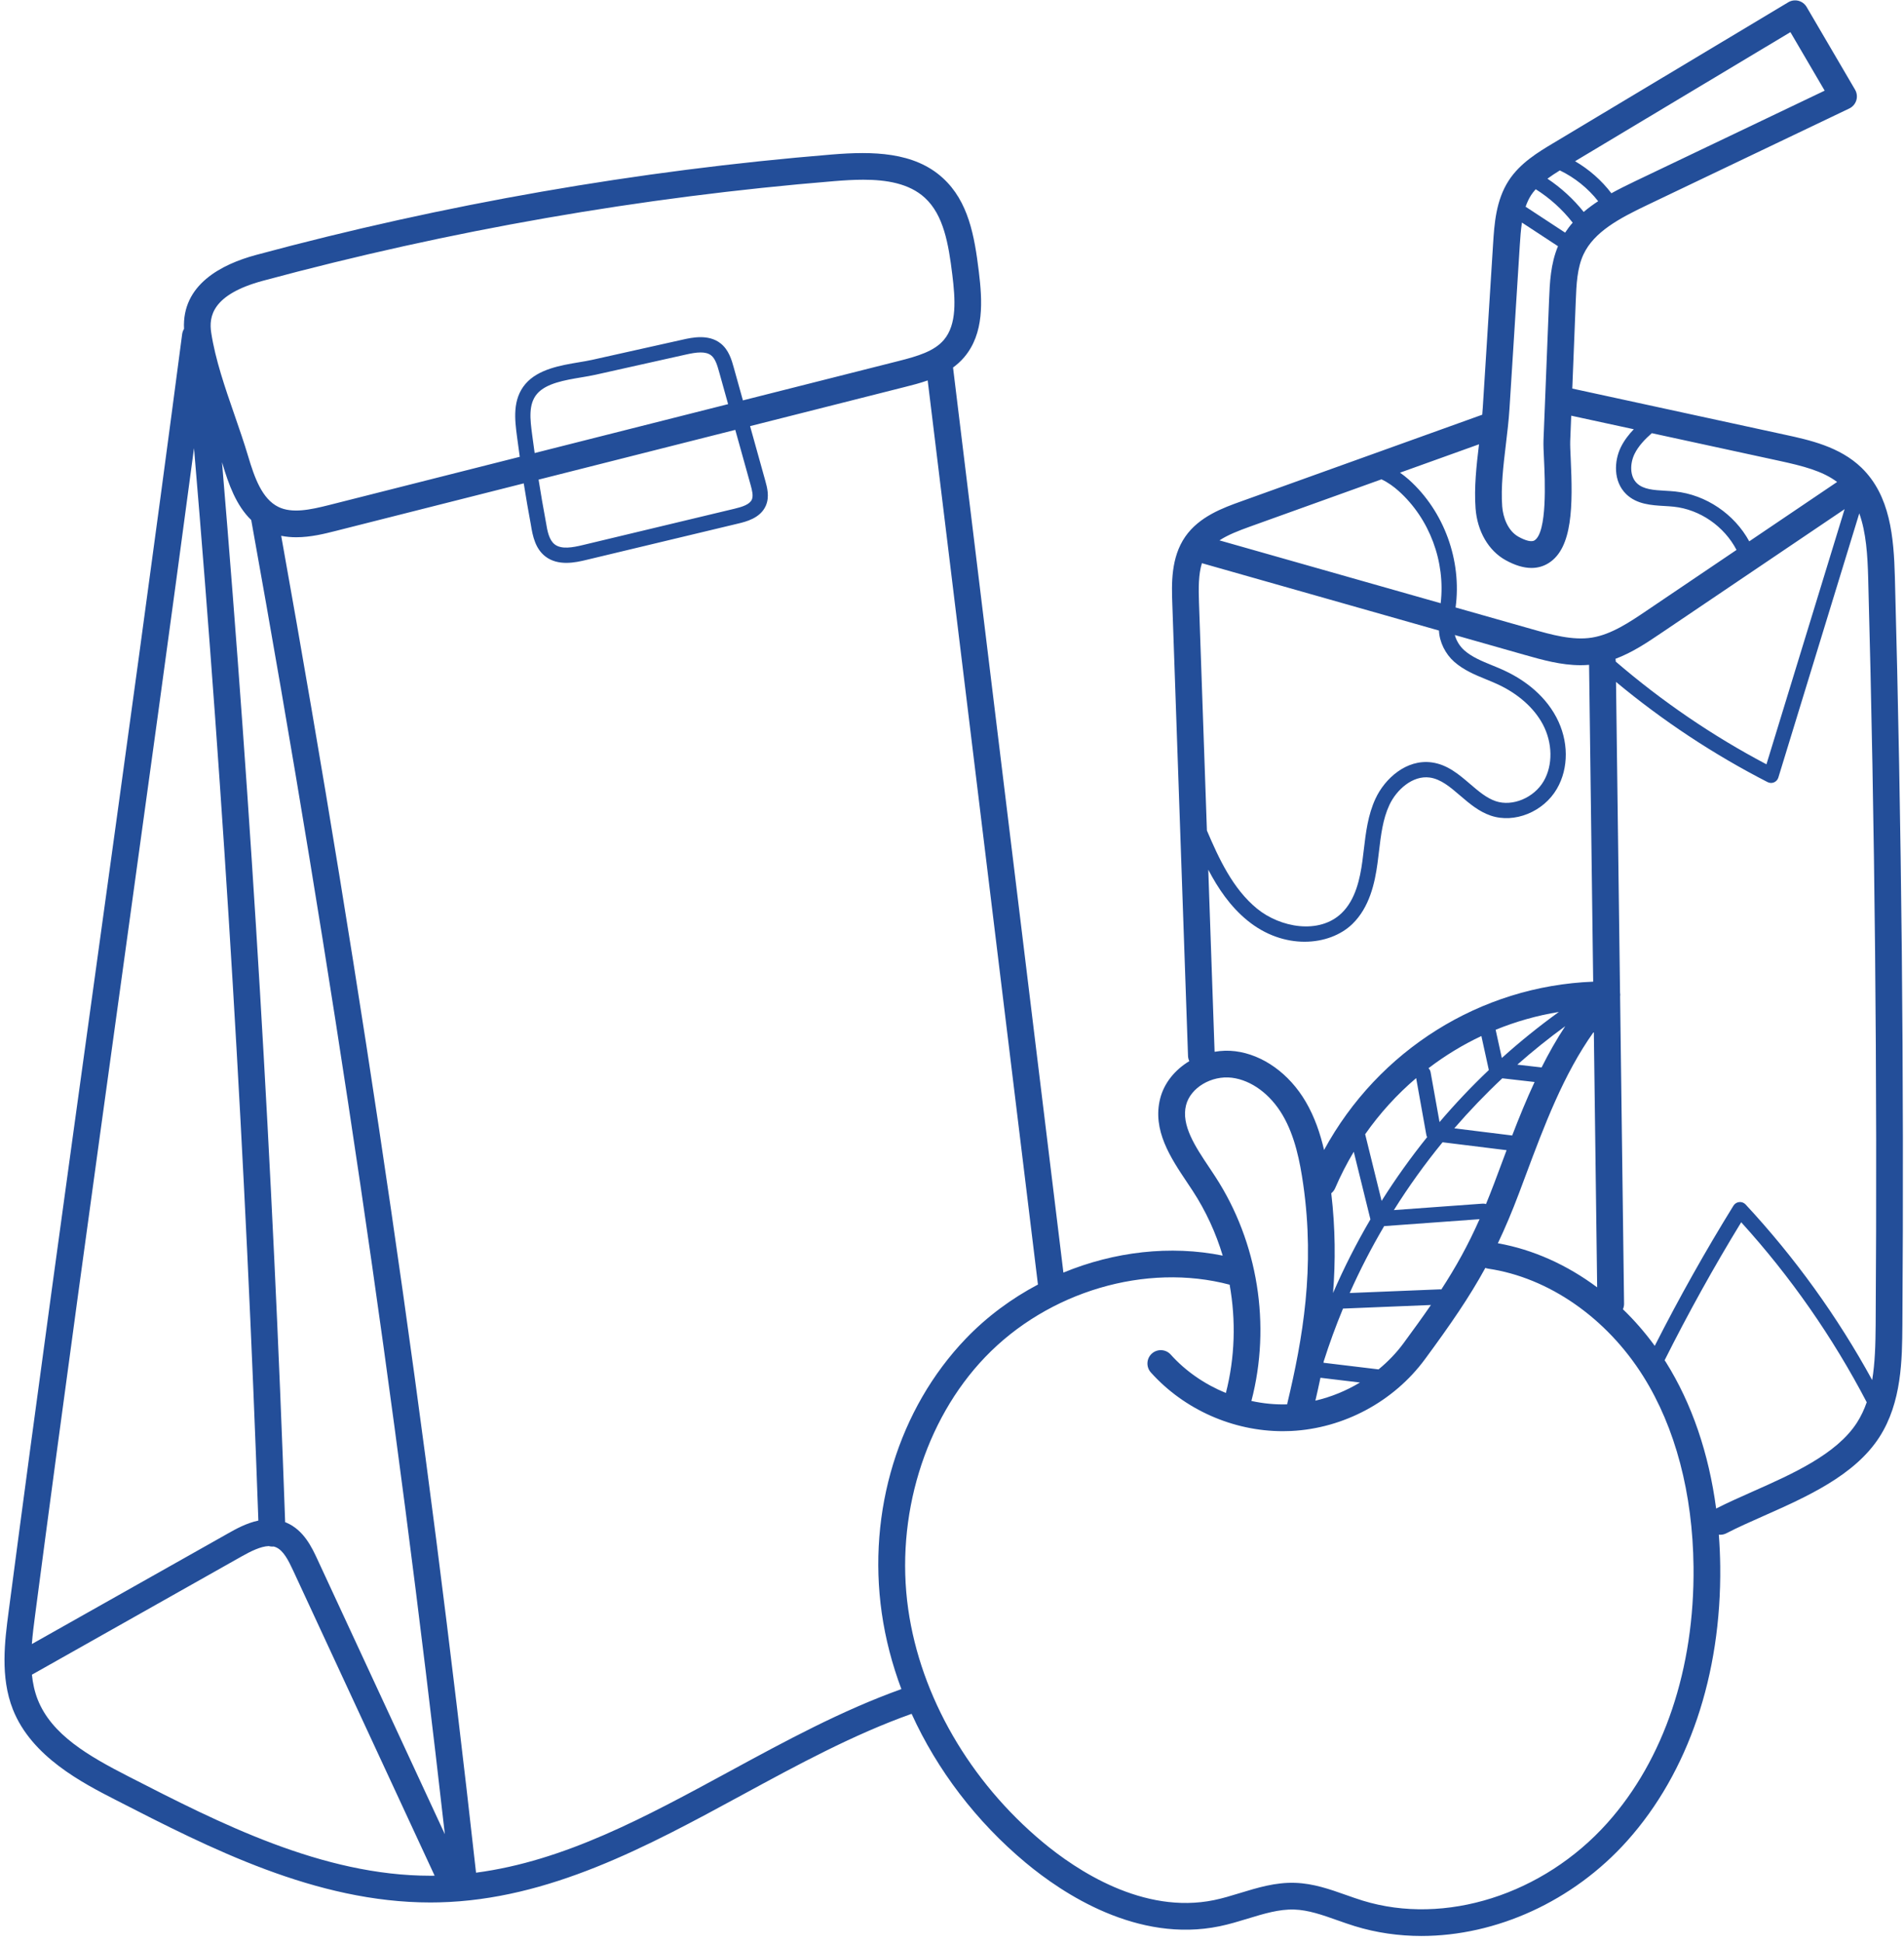 <?xml version="1.0" encoding="UTF-8" standalone="no"?><svg xmlns="http://www.w3.org/2000/svg" xmlns:xlink="http://www.w3.org/1999/xlink" fill="#234e99" height="513" preserveAspectRatio="xMidYMid meet" version="1" viewBox="-0.2 -0.1 502.9 513.0" width="502.9" zoomAndPan="magnify"><g id="change1_1"><path d="M500.291,152.277c-0.289-10.573-1.205-21.517-8.807-28.889c-5.759-5.583-13.802-7.33-20.266-8.729l-56.133-12.176 l0.92-23.165c0.168-4.258,0.344-8.667,2.055-12.293c2.784-5.91,9.446-9.47,16.608-12.893l53.579-25.591 c0.893-0.425,1.563-1.204,1.855-2.148c0.289-0.943,0.168-1.969-0.331-2.818L476.985,1.747c-0.476-0.815-1.259-1.403-2.171-1.638 c-0.912-0.233-1.879-0.094-2.687,0.394l-62.141,37.232c-3.863,2.315-8.674,5.196-11.676,9.813 c-3.419,5.248-3.816,11.603-4.141,16.706l-2.717,43.149c-0.043,0.655-0.094,1.318-0.152,1.985l-63.731,22.896 c-4.635,1.664-10.982,3.949-14.689,9.271c-3.868,5.556-3.622,12.585-3.442,17.716l4.151,119.399c0.016,0.495,0.141,0.959,0.34,1.38 c-3.759,2.258-6.644,5.735-7.692,9.855c-2.133,8.359,2.779,15.696,7.115,22.168c0.511,0.769,1.021,1.528,1.513,2.281 c3.446,5.286,6.078,11.04,7.887,17.036c-13.793-2.795-28.636-1.06-42.078,4.48L251.524,96.927c1.057-0.775,2.051-1.664,2.939-2.709 c5.356-6.297,4.807-14.986,3.871-22.64c-1.158-9.481-2.756-18.503-9.501-24.675c-7.591-6.947-18.562-7.091-29.282-6.214 C168.28,44.889,117.099,53.813,67.426,67.209c-9.162,2.472-19.61,7.855-19.018,19.524c-0.254,0.409-0.429,0.869-0.495,1.376 c-7.399,56.409-15.29,113.458-22.916,168.628C17.364,311.926,9.473,368.994,2.07,425.431c-1.006,7.652-2.254,17.177,1.126,25.742 c4.943,12.526,18.363,19.407,27.248,23.957c24.76,12.687,52.74,27.029,83.049,27.029c0.764,0,1.532-0.012,2.3-0.031 c29.096-0.701,55.033-14.783,80.113-28.405c14.433-7.836,29.345-15.93,44.679-21.368c6.729,14.799,17.063,28.425,30.124,39.306 c9.821,8.188,29.54,21.252,51.221,16.776c2.562-0.53,5.049-1.287,7.45-2.02c4.257-1.299,8.28-2.519,12.28-2.391 c3.728,0.121,7.423,1.428,11.333,2.812c1.506,0.53,3.061,1.08,4.636,1.567c5.685,1.75,11.618,2.596,17.622,2.596 c19.649-0.004,39.988-9.071,54.351-25.13c16.156-18.059,24.874-43.778,24.558-72.426c-0.031-2.838-0.16-5.633-0.37-8.39 c0.129,0.012,0.261,0.023,0.39,0.023c0.546,0,1.1-0.125,1.614-0.394c2.99-1.544,6.339-3.029,9.887-4.601 c11.236-4.982,23.969-10.628,30.503-20.756c5.941-9.205,6.023-20.562,6.09-29.688C502.732,284.152,502.065,217.751,500.291,152.277z M495.215,349.594c-0.039,5.236-0.176,10.152-0.92,14.644c-9.186-16.772-20.413-32.348-33.438-46.359 c-0.429-0.46-1.045-0.697-1.673-0.631c-0.628,0.063-1.189,0.409-1.521,0.943c-7.419,11.984-14.397,24.413-20.795,37.018 c-2.55-3.497-5.365-6.733-8.409-9.665c0.198-0.448,0.312-0.943,0.304-1.462l-1.049-81.064c0.051-0.351,0.043-0.709-0.016-1.061 l-1.064-82.027c12.328,10.246,25.759,19.131,40.031,26.449c0.289,0.147,0.604,0.226,0.92,0.226c0.266,0,0.534-0.055,0.784-0.16 c0.55-0.233,0.971-0.697,1.142-1.267l21.377-69.747c1.816,5.029,2.19,11.084,2.351,17.041 C495.008,217.86,495.675,284.183,495.215,349.594z M392.291,317.782c-0.258-0.094-0.538-0.141-0.834-0.121l-23.497,1.708 c3.906-6.23,8.202-12.211,12.861-17.907l16.912,2.09c-0.546,1.446-1.084,2.889-1.622,4.327c-0.558,1.49-1.111,2.976-1.668,4.457 C393.718,314.25,393.004,316.047,392.291,317.782z M399.211,299.673l-15.29-1.891c3.988-4.612,8.222-9.025,12.678-13.205 l8.526,0.975C402.978,290.176,401.043,294.916,399.211,299.673z M406.978,281.708l-6.41-0.733 c4.055-3.575,8.273-6.971,12.659-10.163C410.919,274.304,408.861,277.957,406.978,281.708z M396.475,279.213l-1.634-7.45 c5.337-2.176,10.932-3.767,16.705-4.706C406.295,270.843,401.262,274.9,396.475,279.213z M391.074,273.411l1.969,8.979 c-4.584,4.351-8.928,8.939-13.021,13.742l-2.358-13.154c-0.074-0.425-0.276-0.787-0.558-1.068 C381.453,278.593,386.135,275.739,391.074,273.411z M373.847,284.526l2.686,14.975c0.039,0.215,0.109,0.417,0.211,0.601 c-4.323,5.384-8.347,11.002-12.023,16.842l-4.343-17.602C364.256,293.798,368.79,288.831,373.847,284.526z M357.367,303.972 l4.401,17.845c-3.677,6.265-6.979,12.756-9.871,19.442c0.65-8.258,0.627-16.994-0.472-26.336c0.429-0.347,0.787-0.787,1.018-1.325 C353.882,310.246,355.531,307.037,357.367,303.972z M348.568,363.634l10.437,1.255c-3.652,2.195-7.645,3.829-11.773,4.788 C347.695,367.688,348.139,365.673,348.568,363.634z M363.917,361.423l-14.554-1.754c0.02-0.117,0.043-0.234,0.066-0.354 c1.501-4.729,3.204-9.381,5.095-13.945l23.225-0.948c-2.172,3.154-4.554,6.453-7.244,10.102 C368.626,357.08,366.393,359.387,363.917,361.423z M380.498,340.312c-0.133-0.02-0.266-0.027-0.402-0.02l-23.801,0.967 c2.697-6.063,5.738-11.957,9.1-17.661l25.2-1.832C387.511,328.718,384.334,334.417,380.498,340.312z M401.043,314.827 c0.562-1.489,1.119-2.979,1.677-4.476c4.943-13.229,10.027-26.823,18.059-38.074l0.877,67.489c-7.973-5.949-16.967-10-26.226-11.638 C397.344,324.105,399.172,319.786,401.043,314.827z M487.012,134.32l-20.643,67.36c-14.242-7.505-27.595-16.624-39.802-27.111 l-0.004-0.179c-0.004-0.195-0.031-0.383-0.062-0.565c4.476-1.673,8.425-4.336,12.022-6.765L487.012,134.32z M485.031,127.142 l-23.204,15.673c-3.918-7.174-11.415-12.313-19.579-13.162c-0.85-0.09-1.731-0.141-2.616-0.191c-2.971-0.171-5.781-0.335-7.497-2 c-1.953-1.895-1.785-5.313-0.612-7.715c1.033-2.109,2.726-3.859,4.562-5.489l33.638,7.294 C475.96,122.908,481.156,124.222,485.031,127.142z M431.332,113.224c-1.334,1.392-2.542,2.943-3.431,4.752 c-1.759,3.591-2.059,8.998,1.431,12.383c2.791,2.701,6.658,2.928,10.066,3.126c0.822,0.047,1.641,0.098,2.437,0.18 c6.99,0.726,13.396,5.209,16.628,11.419l-23.888,16.133c-4.308,2.908-9.188,6.206-14.327,7.018 c-5.096,0.807-10.726-0.788-15.688-2.199l-20.3-5.762c1.685-12.383-3.021-25.403-12.358-33.759 c-0.772-0.689-1.544-1.282-2.316-1.828l20.862-7.493c-0.675,5.626-1.322,11.411-0.909,16.92c0.452,6.059,3.42,11.17,7.931,13.669 c2.479,1.372,4.764,2.059,6.842,2.059c1.634,0,3.135-0.422,4.499-1.271c6.413-3.98,6.433-15.302,5.859-27.548 c-0.094-1.992-0.171-3.715-0.133-4.689l0.266-6.69L431.332,113.224z M383.882,174.596c2.522,2.234,5.552,3.474,8.487,4.675 c1.021,0.417,1.992,0.814,2.939,1.251c5.438,2.499,9.703,6.281,12.012,10.64c2.577,4.877,2.663,10.744,0.218,14.951 c-2.568,4.425-8.261,6.795-12.686,5.298c-2.437-0.826-4.542-2.631-6.769-4.537c-2.939-2.519-5.98-5.123-10.101-5.692 c-6.737-0.924-12.43,4.304-14.87,9.556c-2.008,4.315-2.562,8.99-3.096,13.517c-0.12,1.014-0.241,2.027-0.378,3.033 c-0.608,4.507-1.781,10.132-5.481,13.684c-5.93,5.704-16.218,3.821-22.351-1.196c-6.397-5.229-10.082-13.252-13.229-20.612 l-2.089-60.137c-0.137-3.926-0.145-7.497,0.768-10.444l62.612,17.782C379.998,169.411,381.566,172.55,383.882,174.596z M404.225,51.391c0.351-0.537,0.764-1.044,1.201-1.535c3.73,2.343,7.057,5.353,9.766,8.83c-0.725,0.822-1.392,1.7-2,2.632 l-10.437-6.843C403.133,53.381,403.609,52.34,404.225,51.391z M418.1,55.852c-2.709-3.396-5.965-6.367-9.575-8.78 c1.053-0.779,2.164-1.501,3.275-2.183c3.938,1.902,7.415,4.689,10.121,8.128C420.572,53.898,419.293,54.835,418.1,55.852z M472.697,8.386l9.049,15.446l-50.117,23.934c-2.125,1.018-4.218,2.051-6.218,3.157c-2.604-3.423-5.888-6.292-9.591-8.46 L472.697,8.386z M397.542,117.236c0.375-3.107,0.757-6.316,0.952-9.392l2.721-43.15c0.125-1.953,0.266-4.02,0.569-6.035l9.524,6.241 c-1.953,4.679-2.176,9.685-2.351,14.137l-1.474,37.014c-0.051,1.279,0.03,3.053,0.14,5.303c0.242,5.22,0.889,19.095-2.538,21.224 c-0.732,0.456-2.265,0.105-4.198-0.967c-2.858-1.583-4.102-5.182-4.313-8.023C396.194,128.503,396.88,122.776,397.542,117.236z M329.956,138.924l34.725-12.476c1.72,0.784,3.291,1.961,4.53,3.068c8.215,7.35,12.405,18.729,11.111,29.638l-58.425-16.593 C324.108,141.107,326.904,140.023,329.956,138.924z M318.939,229.505c2.6,4.959,5.813,9.708,10.315,13.388 c4.818,3.942,10.195,5.63,15.127,5.63c5.006,0,9.556-1.746,12.573-4.646c4.592-4.418,5.984-10.897,6.682-16.051 c0.137-1.029,0.262-2.063,0.386-3.1c0.522-4.401,1.014-8.562,2.745-12.289c1.898-4.077,6.172-7.883,10.667-7.263 c2.947,0.405,5.415,2.522,8.027,4.76c2.421,2.074,4.924,4.219,8.097,5.295c6.254,2.121,13.927-0.99,17.466-7.092 c3.178-5.466,3.123-12.694-0.14-18.861c-3.485-6.589-9.478-10.39-13.888-12.421c-1.028-0.472-2.081-0.901-3.099-1.318 c-2.745-1.123-5.334-2.183-7.346-3.961c-1.173-1.041-2.093-2.522-2.487-4.027l18.565,5.275c4.503,1.274,9.481,2.689,14.663,2.689 c0.74,0,1.481-0.035,2.229-0.098l1.084,83.649c-29.848,1.166-56.744,18.109-71.08,44.433c-1.006-4.304-2.476-8.701-4.846-12.74 c-4.354-7.435-11.317-12.417-18.624-13.33c-1.836-0.229-3.668-0.159-5.446,0.145L318.939,229.505z M319.215,308.148 c-3.685-5.505-7.497-11.193-6.141-16.499c1.17-4.589,6.706-7.883,12.109-7.221c5.143,0.644,10.16,4.344,13.411,9.896 c3.271,5.582,4.573,12.343,5.419,18.222c3.174,22.09-0.136,40.834-4.183,57.798c-0.023,0.104-0.023,0.206-0.043,0.308 c-3.158,0.098-6.343-0.215-9.458-0.896c5.231-19.996,1.754-41.898-9.556-59.252C320.272,309.723,319.745,308.939,319.215,308.148z M69.266,74.019c49.26-13.286,100.016-22.132,150.861-26.296c2.511-0.207,5.111-0.374,7.685-0.374c6.145,0,12.117,0.971,16.258,4.76 c4.971,4.546,6.272,12.207,7.263,20.323c0.787,6.449,1.268,13.092-2.241,17.213c-2.55,2.994-6.905,4.288-11.919,5.556 l-41.149,10.401l-2.417-8.667c-0.546-1.969-1.295-4.662-3.485-6.386c-3.186-2.507-7.599-1.524-9.966-0.994L156.205,94.9 c-1.045,0.23-2.241,0.434-3.505,0.644c-4.795,0.804-10.76,1.802-14.108,5.708c-3.517,4.102-2.808,9.521-2.238,13.879l0.043,0.331 c0.219,1.688,0.452,3.365,0.69,5.037l-50.434,12.749c-4.971,1.255-9.73,2.241-13.329,0.479c-4.319-2.113-6.312-7.763-7.98-13.368 c-1.072-3.603-2.362-7.322-3.61-10.925c-2.499-7.212-5.08-14.67-6.151-21.73C54.958,83.583,55.698,77.68,69.266,74.019z M141.017,119.505c-0.215-1.513-0.425-3.033-0.624-4.562l-0.043-0.331c-0.515-3.934-1.045-8,1.302-10.736 c2.395-2.796,7.346-3.622,11.716-4.355c1.317-0.222,2.565-0.429,3.716-0.686l23.949-5.346c1.263-0.28,2.611-0.542,3.828-0.542 c1.068,0,2.039,0.203,2.764,0.772c1.068,0.838,1.579,2.444,2.098,4.3l2.391,8.573L141.017,119.505z M194.007,113.388l4.047,14.518 c0.417,1.493,0.756,2.913,0.327,3.888c-0.569,1.294-2.53,1.922-4.565,2.409l-40.125,9.603c-2.631,0.631-5.586,1.185-7.364-0.18 c-1.481-1.139-1.949-3.435-2.335-5.887c-0.004-0.02-0.008-0.039-0.012-0.059c-0.683-3.63-1.322-7.36-1.922-11.158L194.007,113.388z M83.628,411.555c-1.427-3.072-3.582-7.719-8.206-9.677c-0.102-0.042-0.203-0.069-0.304-0.108 c-3.279-92.982-8.882-187.01-16.679-279.856c0.047,0.152,0.098,0.309,0.141,0.457c1.566,5.259,3.57,10.951,7.578,14.818 c21.743,120.721,38.051,231.317,51.139,346.947L83.628,411.555z M31.984,257.708c6.319-45.688,12.811-92.659,19.061-139.497 c7.957,93.898,13.668,189.045,16.998,283.123c-3.186,0.678-6.012,2.265-7.899,3.329l-51.93,29.271 c0.199-2.577,0.53-5.135,0.851-7.583C16.467,369.937,24.354,312.881,31.984,257.708z M33.659,468.85 c-10.507-5.38-20.237-10.982-23.902-20.266c-0.822-2.089-1.294-4.296-1.528-6.558l55.377-31.22c2.503-1.408,5.048-2.655,7.173-2.737 c0.293,0.078,0.597,0.133,0.912,0.133h0.125c0.066-0.004,0.133-0.023,0.199-0.027c0.226,0.051,0.448,0.113,0.658,0.202 c1.957,0.827,3.271,3.381,4.554,6.148l37.373,80.565c-0.363,0.004-0.726,0.012-1.088,0.012 C84.888,495.103,57.706,481.174,33.659,468.85z M192.541,467.524c-22.355,12.137-43.618,23.685-67.006,26.772 c-13.119-118.031-29.497-230.375-51.462-352.939c1.321,0.265,2.654,0.378,3.973,0.378c3.828,0,7.513-0.932,10.339-1.646 l49.75-12.577c0.585,3.7,1.213,7.338,1.876,10.885c0.499,3.146,1.212,6.387,3.859,8.426c1.665,1.278,3.634,1.676,5.513,1.676 c2.016,0,3.926-0.456,5.243-0.771l40.129-9.603c2.051-0.491,5.864-1.403,7.318-4.71c1.041-2.37,0.331-4.908-0.137-6.592 l-4.02-14.422l40.982-10.362c1.801-0.452,3.852-0.971,5.93-1.703l29.096,238.468c0.008,0.07,0.031,0.136,0.043,0.21 c-7.021,3.708-13.509,8.503-19.061,14.289c-17.743,18.495-26.043,45.574-22.207,72.444c0.971,6.787,2.726,13.524,5.182,20.082 C222.155,451.451,207.107,459.614,192.541,467.524z M424.342,481.17c-16.947,18.943-42.924,27.178-64.636,20.495 c-1.438-0.444-2.857-0.947-4.358-1.474c-4.246-1.505-8.636-3.053-13.454-3.212c-5.17-0.184-9.949,1.282-14.569,2.689 c-2.354,0.718-4.577,1.396-6.819,1.859c-18.779,3.88-36.432-7.91-45.282-15.286c-19.298-16.078-32.249-38.491-35.536-61.489 c-3.481-24.371,4.301-49.88,20.313-66.565c16.646-17.353,42.503-24.975,64.58-19.123c1.692,9.446,1.408,19.24-0.99,28.589 c-5.552-2.27-10.615-5.731-14.569-10.137c-1.302-1.45-3.531-1.567-4.982-0.269c-1.45,1.306-1.566,3.532-0.269,4.982 c8.811,9.809,21.7,15.509,34.846,15.509c0.733,0,1.47-0.016,2.203-0.051c13.902-0.679,27.123-7.774,35.372-18.982 c6.811-9.252,11.724-16.382,15.93-24.074c0.234,0.09,0.483,0.16,0.745,0.199c15.977,2.354,31.298,12.994,40.99,28.464 c8.456,13.493,13.037,30.865,13.251,50.233C447.403,440.406,439.317,464.429,424.342,481.17z M490.256,375.509 c-5.396,8.355-17.107,13.548-27.438,18.129c-3.446,1.532-6.706,2.982-9.739,4.522c-1.934-14.565-6.421-27.716-13.247-38.612 c-0.117-0.183-0.242-0.358-0.358-0.538c6.214-12.39,12.998-24.62,20.226-36.429c13.033,14.351,24.172,30.327,33.154,47.517 C492.19,372.011,491.344,373.821,490.256,375.509z"/></g></svg>